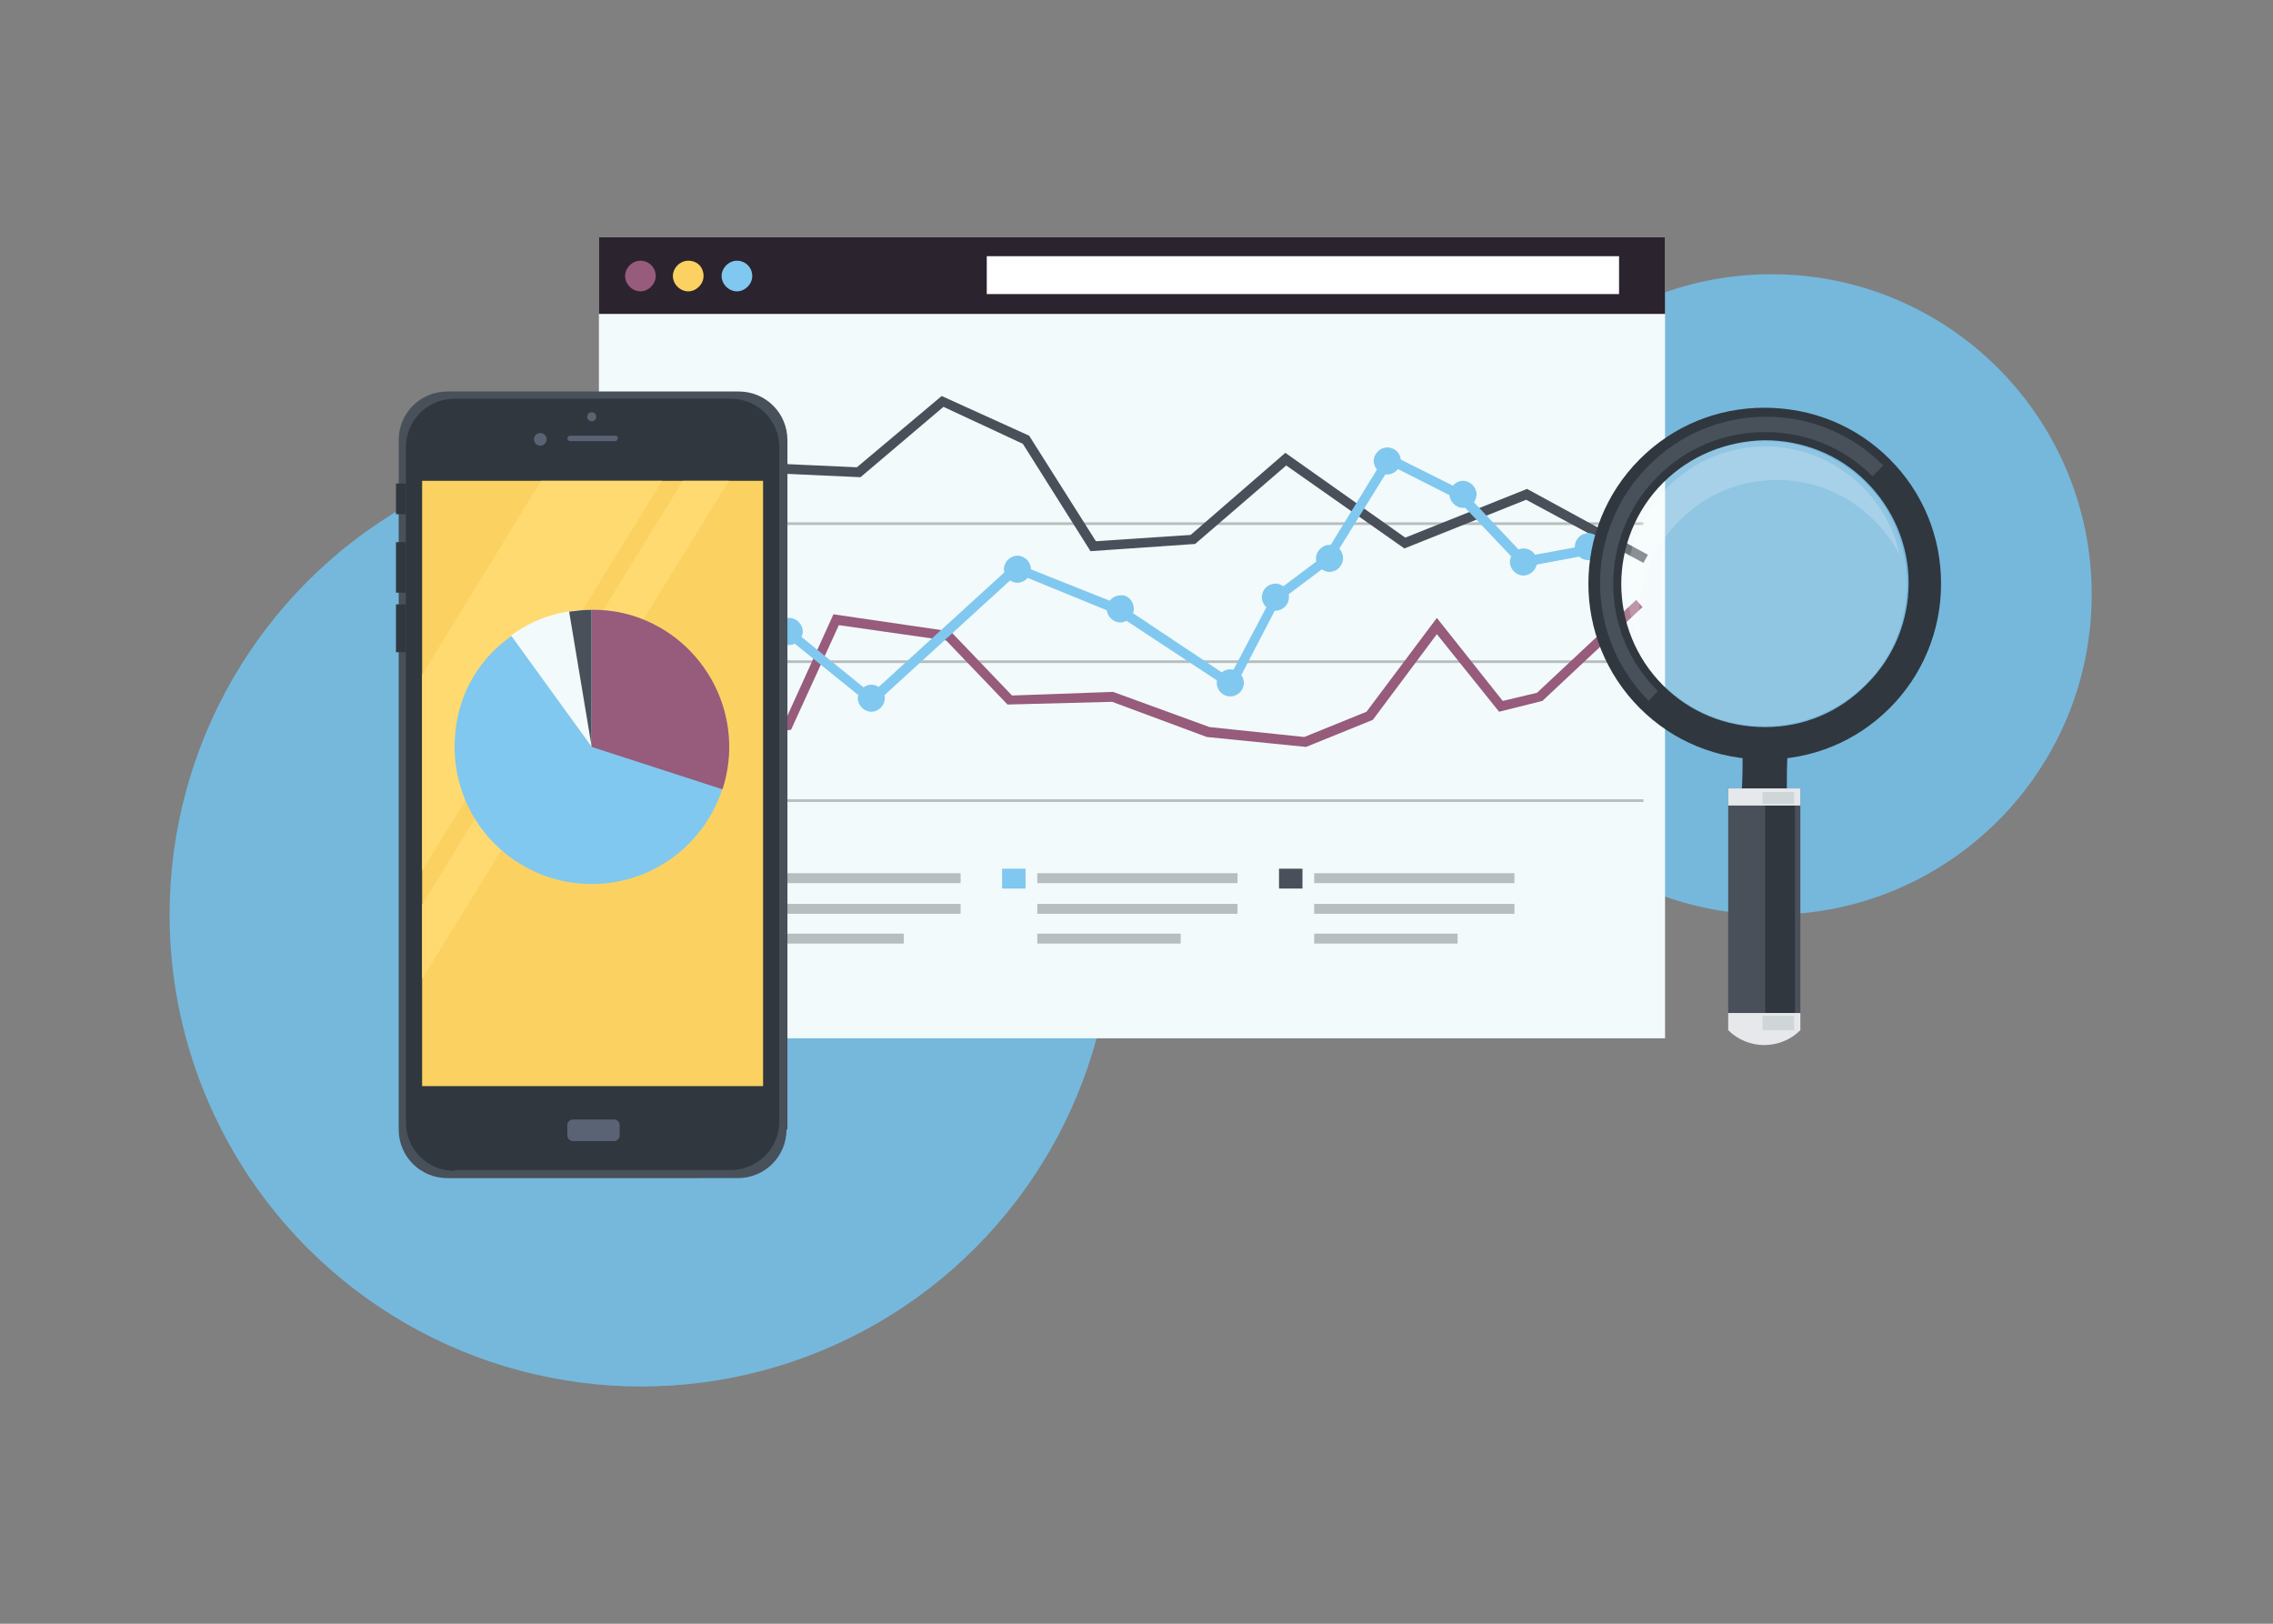 <?xml version="1.0" encoding="utf-8"?>
<!-- Generator: Adobe Illustrator 19.0.0, SVG Export Plug-In . SVG Version: 6.00 Build 0)  -->
<svg version="1.1" id="Layer_1" xmlns="http://www.w3.org/2000/svg" xmlns:xlink="http://www.w3.org/1999/xlink" x="0px" y="0px"
	 viewBox="0 0 252 180" style="enable-background:new 0 0 252 180;" xml:space="preserve">
<rect x="0" y="0" width="252" height="180" fill="#808080" stroke="none"/>
<style type="text/css">
	.st0{fill:#75B8DC;}
	.st1{fill:#F2FAFB;}
	.st2{fill:#2B232E;}
	.st3{fill:#FFFFFF;}
	.st4{fill:#975B7B;}
	.st5{fill:#FBD261;}
	.st6{fill:#80C8EF;}
	.st7{fill:#B7BEC0;}
	.st8{fill:#49505A;}
	.st9{fill:none;}
	.st10{fill:#31373E;}
	.st11{opacity:0.2;fill:#FFFFFF;}
	.st12{fill:#48505A;}
	.st13{fill:#E6E8EB;}
	.st14{fill:#CED6D7;}
	.st15{fill:#5A6374;}
	.st16{fill:#FFDA71;}
</style>
<g id="XMLID_27_">
	<circle id="XMLID_96_" class="st0" cx="71.1" cy="101.4" r="52.3"/>
	<circle id="XMLID_95_" class="st0" cx="196.4" cy="65.9" r="35.5"/>
	<g>
		<g>
			<g>
				<g>
					<rect id="XMLID_94_" x="66.4" y="26.3" class="st1" width="118.2" height="88.8"/>
					<rect id="XMLID_93_" x="66.4" y="26.3" class="st2" width="118.2" height="8.5"/>
					<rect id="XMLID_92_" x="109.4" y="28.4" class="st3" width="70.1" height="4.2"/>
					<path id="XMLID_91_" class="st4" d="M72.7,30.6c0,0.9-0.8,1.7-1.7,1.7c-0.9,0-1.7-0.8-1.7-1.7c0-0.9,0.8-1.7,1.7-1.7
						C71.9,28.9,72.7,29.6,72.7,30.6z"/>
					<path id="XMLID_90_" class="st5" d="M78,30.6c0,0.9-0.8,1.7-1.7,1.7c-0.9,0-1.7-0.8-1.7-1.7c0-0.9,0.8-1.7,1.7-1.7
						C77.3,28.9,78,29.6,78,30.6z"/>
					<path id="XMLID_89_" class="st6" d="M83.4,30.6c0,0.9-0.8,1.7-1.7,1.7c-0.9,0-1.7-0.8-1.7-1.7c0-0.9,0.8-1.7,1.7-1.7
						C82.6,28.9,83.4,29.6,83.4,30.6z"/>
				</g>
			</g>
		</g>
		<g>
			<g>
				<rect id="XMLID_88_" x="76.8" y="88.6" class="st7" width="105.4" height="0.3"/>
			</g>
			<g>
				<rect id="XMLID_87_" x="76.8" y="73.2" class="st7" width="105.4" height="0.3"/>
			</g>
			<g>
				<rect id="XMLID_86_" x="76.8" y="57.9" class="st7" width="105.4" height="0.3"/>
			</g>
			<g>
				<polygon id="XMLID_85_" class="st8" points="182.2,62.4 169.2,55.4 155.7,60.8 142.6,51.6 132.5,60.3 120.9,61.1 113.4,49.2 
					104.6,45.1 95.4,52.9 86.5,52.5 77,60.9 76.3,60.1 86.1,51.4 95,51.8 104.4,43.9 114.1,48.3 121.5,60 132,59.3 142.5,50.2 
					155.8,59.6 169.3,54.2 182.7,61.5 				"/>
			</g>
			<g>
				<rect id="XMLID_84_" x="69" y="88.1" class="st7" width="5" height="1.1"/>
			</g>
			<g>
				<rect id="XMLID_83_" x="69" y="72.8" class="st7" width="5" height="1.1"/>
			</g>
			<g>
				<rect id="XMLID_82_" x="69" y="57.5" class="st7" width="5" height="1.1"/>
			</g>
			<g>
				<polygon id="XMLID_81_" class="st4" points="144.8,82.8 133.8,81.7 123.3,77.8 111.7,78.1 104.9,71 93,69.3 87.7,80.9 
					76.8,82.4 76.6,81.4 87,80 92.4,68.1 105.4,70 112.2,77.1 123.4,76.7 134.1,80.6 144.6,81.7 151.5,78.9 159.3,68.5 166.6,77.7 
					170.4,76.8 181.4,66.5 182.1,67.3 171,77.7 166.2,78.9 159.3,70.3 152.2,79.8 				"/>
			</g>
			<g>
				<polygon id="XMLID_80_" class="st6" points="96.7,78.3 87.3,70.7 76.5,75.2 76.1,74.3 87.5,69.5 96.6,76.9 112.5,62.4 
					124.3,67.1 136.3,75.1 141.2,65.8 146.8,61.6 153.8,50.2 162.2,54.4 169.1,61.7 176.1,60.4 181.7,53.8 182.5,54.4 176.7,61.4 
					168.7,62.9 161.5,55.3 154.2,51.6 147.5,62.4 141.9,66.6 136.7,76.6 123.8,68.1 112.8,63.6 				"/>
			</g>
			<path id="XMLID_79_" class="st6" d="M89,70c0,0.8-0.7,1.5-1.5,1.5c-0.8,0-1.5-0.7-1.5-1.5c0-0.8,0.7-1.5,1.5-1.5
				C88.3,68.5,89,69.2,89,70z"/>
			<path id="XMLID_78_" class="st6" d="M98.1,77.4c0,0.8-0.7,1.5-1.5,1.5c-0.8,0-1.5-0.7-1.5-1.5c0-0.8,0.7-1.5,1.5-1.5
				C97.4,75.9,98.1,76.6,98.1,77.4z"/>
			<path id="XMLID_77_" class="st6" d="M114.3,63.1c0,0.8-0.7,1.5-1.5,1.5c-0.8,0-1.5-0.7-1.5-1.5c0-0.8,0.7-1.5,1.5-1.5
				C113.6,61.6,114.3,62.3,114.3,63.1z"/>
			<path id="XMLID_76_" class="st6" d="M125.7,67.5c0,0.8-0.7,1.5-1.5,1.5c-0.8,0-1.5-0.7-1.5-1.5c0-0.8,0.7-1.5,1.5-1.5
				C125,65.9,125.7,66.6,125.7,67.5z"/>
			<circle id="XMLID_75_" class="st6" cx="136.4" cy="75.7" r="1.5"/>
			<circle id="XMLID_74_" class="st6" cx="141.4" cy="66.2" r="1.5"/>
			<path id="XMLID_73_" class="st6" d="M148.9,61.9c0,0.8-0.7,1.5-1.5,1.5c-0.8,0-1.5-0.7-1.5-1.5c0-0.8,0.7-1.5,1.5-1.5
				C148.2,60.3,148.9,61,148.9,61.9z"/>
			<path id="XMLID_72_" class="st6" d="M155.3,51.1c0,0.8-0.7,1.5-1.5,1.5c-0.8,0-1.5-0.7-1.5-1.5c0-0.8,0.7-1.5,1.5-1.5
				C154.6,49.6,155.3,50.2,155.3,51.1z"/>
			<path id="XMLID_71_" class="st6" d="M163.7,54.8c0,0.8-0.7,1.5-1.5,1.5c-0.8,0-1.5-0.7-1.5-1.5c0-0.8,0.7-1.5,1.5-1.5
				C163,53.3,163.7,54,163.7,54.8z"/>
			<path id="XMLID_70_" class="st6" d="M170.4,62.3c0,0.8-0.7,1.5-1.5,1.5c-0.8,0-1.5-0.7-1.5-1.5c0-0.8,0.7-1.5,1.5-1.5
				C169.8,60.8,170.4,61.5,170.4,62.3z"/>
			<circle id="XMLID_69_" class="st6" cx="176.1" cy="60.6" r="1.5"/>
		</g>
		<rect id="XMLID_68_" x="84.3" y="96.8" class="st7" width="22.2" height="1.1"/>
		<rect id="XMLID_67_" x="84.3" y="100.2" class="st7" width="22.2" height="1.1"/>
		<rect id="XMLID_66_" x="84.3" y="103.5" class="st7" width="15.9" height="1.1"/>
		<rect id="XMLID_65_" x="80.4" y="96.3" class="st4" width="2.6" height="2.2"/>
		<rect id="XMLID_64_" x="115" y="96.8" class="st7" width="22.2" height="1.1"/>
		<rect id="XMLID_63_" x="115" y="100.2" class="st7" width="22.2" height="1.1"/>
		<rect id="XMLID_62_" x="115" y="103.5" class="st7" width="15.9" height="1.1"/>
		<rect id="XMLID_61_" x="111.1" y="96.3" class="st6" width="2.6" height="2.2"/>
		<rect id="XMLID_60_" x="145.7" y="96.8" class="st7" width="22.2" height="1.1"/>
		<rect id="XMLID_59_" x="145.7" y="100.2" class="st7" width="22.2" height="1.1"/>
		<rect id="XMLID_58_" x="145.7" y="103.5" class="st7" width="15.9" height="1.1"/>
		<rect id="XMLID_57_" x="141.8" y="96.3" class="st8" width="2.6" height="2.2"/>
		<g>
			<g>
				<path id="XMLID_56_" class="st9" d="M195.6,82"/>
			</g>
			<g>
				<path class="st10" d="M215.2,64.7c0-5.2-2-10.1-5.7-13.8c-3.7-3.7-8.6-5.7-13.9-5.7c-5.2,0-10.1,2-13.8,5.7
					c-7.6,7.6-7.6,20,0,27.6c3.7,3.7,8.6,5.7,13.9,5.7c5.2,0,10.1-2,13.8-5.7C213.1,74.9,215.2,70,215.2,64.7z M195.7,80.6
					c-4.3,0-8.3-1.6-11.3-4.6c-6.2-6.2-6.2-16.3,0-22.5c3-3,7-4.6,11.2-4.7c4.3,0,8.3,1.6,11.3,4.6c3,3,4.7,7,4.7,11.2
					c0,4.2-1.6,8.2-4.6,11.2C203.9,79,199.9,80.6,195.7,80.6z"/>
				<path id="XMLID_53_" class="st11" d="M195.6,48.9c-4.2,0-8.2,1.7-11.2,4.6c-6.2,6.2-6.2,16.2,0,22.4c3,3,7,4.6,11.2,4.6l0,0
					c4.2,0,8.2-1.7,11.2-4.6c3-3,4.6-7,4.6-11.2c0-4.2-1.6-8.2-4.6-11.2C203.8,50.6,199.9,48.9,195.6,48.9L195.6,48.9z"/>
				<path id="XMLID_52_" class="st11" d="M181.7,68.5c0-4.1,1.6-7.9,4.5-10.8c2.9-2.9,6.7-4.5,10.8-4.5c4.1,0,7.9,1.6,10.8,4.5l0,0
					c1.1,1.1,2.1,2.4,2.8,3.8c-0.6-2.8-2-5.4-4.1-7.5l0,0c-2.9-2.9-6.7-4.5-10.8-4.5c-4.1,0-7.9,1.6-10.8,4.5
					c-2.9,2.9-4.5,6.7-4.5,10.8c0,2.5,0.6,4.9,1.7,7.1C181.8,70.7,181.7,69.6,181.7,68.5z"/>
				<path id="XMLID_51_" class="st12" d="M183.8,76.6c-6.6-6.5-6.6-17.2,0-23.8c3.2-3.2,7.4-4.9,11.9-4.9c4.5,0,8.7,1.7,11.9,4.9
					l0,0l1.2-1.2c0,0,0,0,0,0c-3.5-3.5-8.1-5.4-13-5.4c-4.9,0-9.5,1.9-13,5.4c-7.2,7.2-7.2,18.9,0,26.1L183.8,76.6L183.8,76.6z"/>
			</g>
			<path id="XMLID_50_" class="st10" d="M198.1,87.7c0-1.5,0-3,0.1-4.5c0-0.7-0.3-1.3-0.7-1.7c-0.6,0.1-1.2,0.1-1.8,0.1
				c-0.6,0-1.2,0-1.8-0.1c-0.4,0.4-0.7,1.1-0.7,1.7c0,1.5,0,3-0.1,4.5c0,1.4,1.1,2,2.5,2l0,0C197,89.7,198.1,89.1,198.1,87.7z"/>
			<rect id="XMLID_49_" x="191.6" y="87.4" class="st8" width="8" height="24.9"/>
			<rect id="XMLID_48_" x="195.7" y="87.4" class="st10" width="3.3" height="24.9"/>
			<rect id="XMLID_47_" x="191.6" y="87.4" class="st13" width="8" height="1.9"/>
			<rect id="XMLID_46_" x="195.4" y="87.8" class="st14" width="3.5" height="1.3"/>
			<path id="XMLID_45_" class="st13" d="M199.6,114.2c-2.2,2.2-5.8,2.2-8,0c0-0.6,0-1.3,0-1.9c2.7,0,5.3,0,8,0
				C199.6,113,199.6,113.6,199.6,114.2z"/>
			<rect id="XMLID_44_" x="195.4" y="112.6" class="st14" width="3.5" height="1.6"/>
		</g>
		<g>
			<g>
				<path id="XMLID_43_" class="st12" d="M87.2,125.2c0,3-2.4,5.4-5.4,5.4H49.6c-3,0-5.4-2.4-5.4-5.4V48.8c0-3,2.4-5.4,5.4-5.4h32.3
					c3,0,5.4,2.4,5.4,5.4V125.2z"/>
			</g>
			<g>
				<path id="XMLID_42_" class="st10" d="M50.4,129.8c-3,0-5.4-2.4-5.4-5.4V49.6c0-3,2.4-5.4,5.4-5.4H81c3,0,5.4,2.4,5.4,5.4v74.7
					c0,3-2.4,5.4-5.4,5.4H50.4z"/>
			</g>
			<g>
				<circle id="XMLID_41_" class="st15" cx="59.9" cy="48.7" r="0.7"/>
				<circle id="XMLID_40_" class="st15" cx="65.6" cy="46.2" r="0.5"/>
				<path id="XMLID_39_" class="st15" d="M68.5,48.6c0,0.2-0.2,0.3-0.3,0.3h-5c-0.2,0-0.3-0.2-0.3-0.3l0,0c0-0.2,0.2-0.3,0.3-0.3h5
					C68.4,48.3,68.5,48.4,68.5,48.6L68.5,48.6z"/>
			</g>
			<path id="XMLID_38_" class="st15" d="M68.7,125.9c0,0.3-0.3,0.6-0.6,0.6h-4.6c-0.3,0-0.6-0.3-0.6-0.6v-1.2c0-0.3,0.3-0.6,0.6-0.6
				h4.6c0.3,0,0.6,0.3,0.6,0.6V125.9z"/>
			<polygon id="XMLID_37_" class="st10" points="45,57 45,57 43.9,57 43.9,57 43.9,53.6 43.9,53.6 45,53.6 45,53.6 			"/>
			<polygon id="XMLID_36_" class="st10" points="45,65.7 45,65.7 43.9,65.7 43.9,65.7 43.9,60.1 43.9,60.1 45,60.1 45,60.1 			"/>
			<polygon id="XMLID_35_" class="st10" points="45,72.3 45,72.3 43.9,72.3 43.9,72.3 43.9,67 43.9,67 45,67 45,67 			"/>
			<g>
				<rect id="XMLID_34_" x="46.8" y="53.3" class="st5" width="37.8" height="67.1"/>
				<polygon id="XMLID_33_" class="st16" points="46.8,74.8 46.8,96.5 73.4,53.3 60,53.3 				"/>
				<polygon id="XMLID_32_" class="st16" points="46.8,108.5 80.8,53.3 75.7,53.3 46.8,100.3 				"/>
			</g>
		</g>
		<g>
			<g>
				<g>
					<g>
						<path id="XMLID_31_" class="st1" d="M65.6,82.8l-9-12.3c2.7-2,5.6-2.9,9-2.9V82.8z"/>
					</g>
				</g>
				<g>
					<g>
						<path id="XMLID_30_" class="st8" d="M65.6,82.8l-2.5-15c0.8-0.1,1.6-0.2,2.5-0.2V82.8z"/>
					</g>
				</g>
				<g>
					<g>
						<path id="XMLID_29_" class="st6" d="M65.6,82.8V67.6c8.4,0,15.2,6.8,15.2,15.2c0,8.4-6.8,15.2-15.2,15.2
							c-8.4,0-15.2-6.8-15.2-15.2c0-5,2.2-9.4,6.3-12.3L65.6,82.8z"/>
					</g>
				</g>
			</g>
			<g>
				<g>
					<g>
						<path id="XMLID_28_" class="st4" d="M65.6,82.8l14.5,4.7c2.6-8-1.8-16.6-9.8-19.2c-1.6-0.5-3-0.7-4.7-0.7V82.8z"/>
					</g>
				</g>
			</g>
		</g>
	</g>
</g>
</svg>

